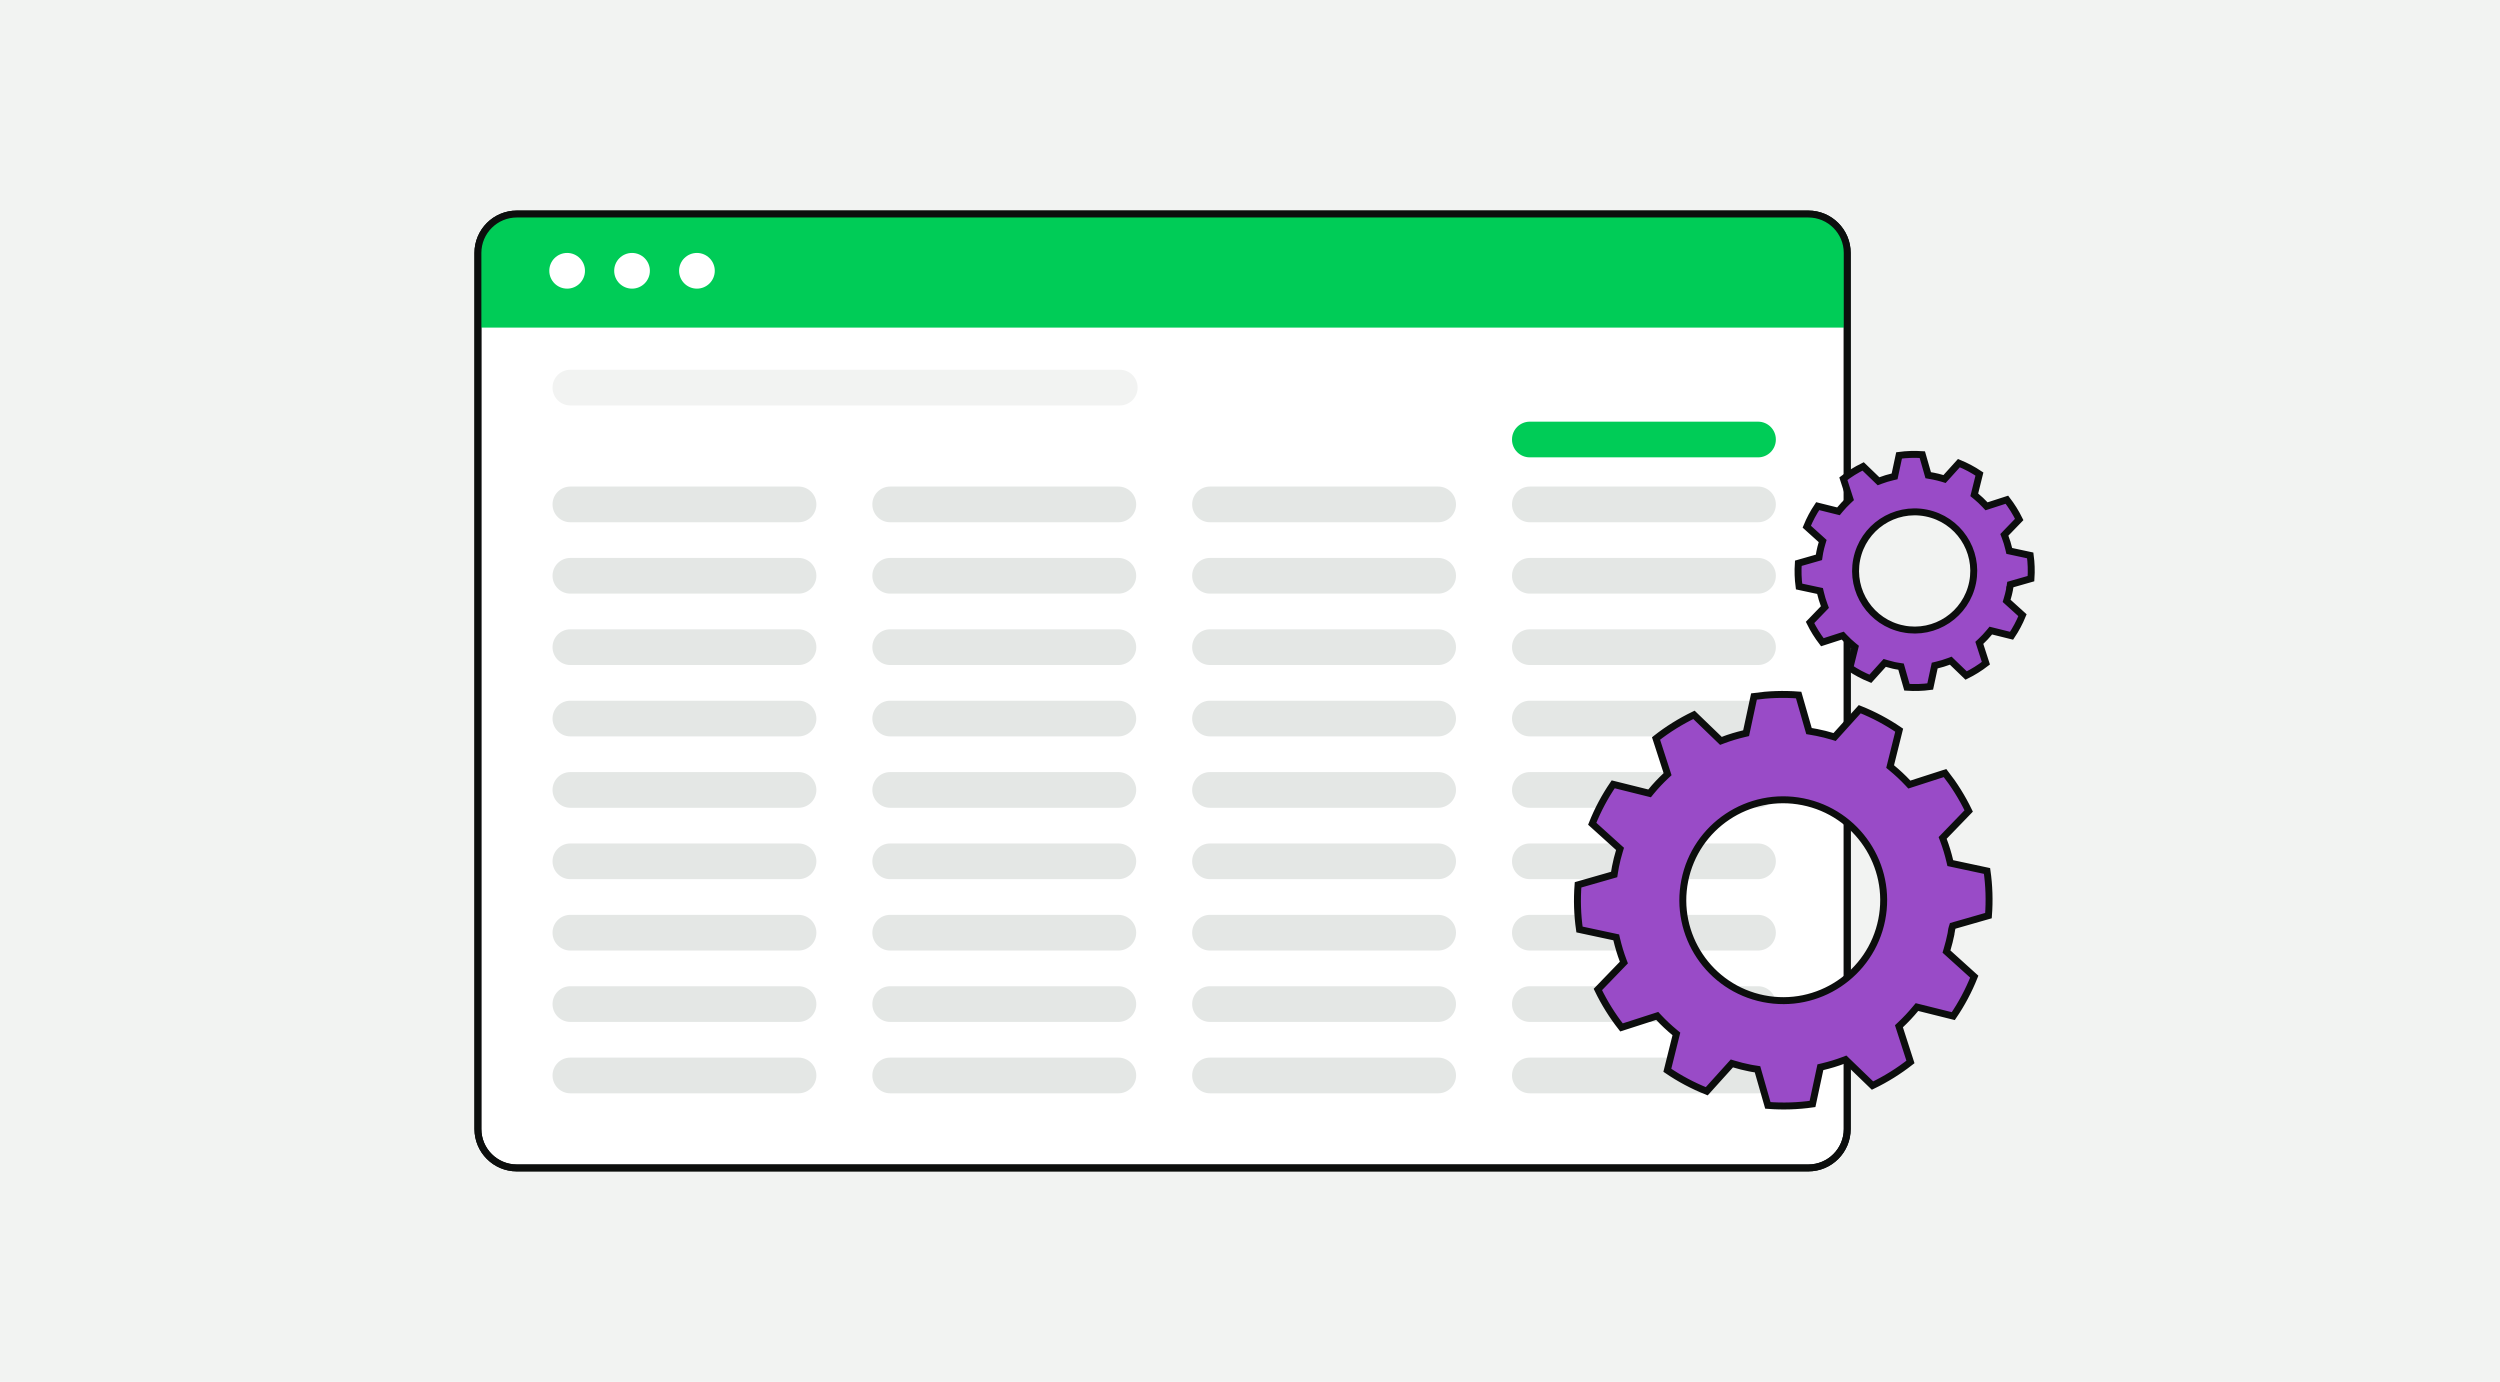 <svg width="360" height="199" viewBox="0 0 360 199" fill="none" xmlns="http://www.w3.org/2000/svg">
<rect width="360" height="199" fill="#F2F3F2"/>
<g clip-path="url(#clip0_1272_253)">
<path d="M260.395 30.818H74.425C71.328 30.818 68.818 33.328 68.818 36.424V162.576C68.818 165.672 71.328 168.182 74.425 168.182H260.395C263.491 168.182 266.002 165.672 266.002 162.576V36.424C266.002 33.328 263.491 30.818 260.395 30.818Z" fill="white" stroke="#0C0E0D" stroke-miterlimit="10"/>
<path d="M74.425 30.818H260.395C263.488 30.818 266.002 33.331 266.002 36.424V47.171H68.818V36.424C68.818 33.331 71.332 30.818 74.425 30.818Z" fill="#00CC57"/>
<path d="M81.668 41.564C83.087 41.564 84.237 40.413 84.237 38.994C84.237 37.575 83.087 36.424 81.668 36.424C80.248 36.424 79.098 37.575 79.098 38.994C79.098 40.413 80.248 41.564 81.668 41.564Z" fill="white"/>
<path d="M91.013 41.564C92.432 41.564 93.583 40.413 93.583 38.994C93.583 37.575 92.432 36.424 91.013 36.424C89.594 36.424 88.443 37.575 88.443 38.994C88.443 40.413 89.594 41.564 91.013 41.564Z" fill="white"/>
<path d="M100.358 41.564C101.777 41.564 102.928 40.413 102.928 38.994C102.928 37.575 101.777 36.424 100.358 36.424C98.939 36.424 97.788 37.575 97.788 38.994C97.788 40.413 98.939 41.564 100.358 41.564Z" fill="white"/>
<path d="M114.997 70.065H82.126C80.711 70.065 79.565 71.211 79.565 72.625V72.644C79.565 74.058 80.711 75.204 82.126 75.204H114.997C116.411 75.204 117.558 74.058 117.558 72.644V72.625C117.558 71.211 116.411 70.065 114.997 70.065Z" fill="#E4E7E5"/>
<path d="M161.256 53.245H82.126C80.711 53.245 79.565 54.391 79.565 55.805V55.824C79.565 57.238 80.711 58.384 82.126 58.384H161.256C162.67 58.384 163.817 57.238 163.817 55.824V55.805C163.817 54.391 162.67 53.245 161.256 53.245Z" fill="#F2F3F2"/>
<path d="M114.997 80.344H82.126C80.711 80.344 79.565 81.49 79.565 82.904V82.923C79.565 84.337 80.711 85.483 82.126 85.483H114.997C116.411 85.483 117.558 84.337 117.558 82.923V82.904C117.558 81.49 116.411 80.344 114.997 80.344Z" fill="#E4E7E5"/>
<path d="M114.997 90.623H82.126C80.711 90.623 79.565 91.769 79.565 93.183V93.202C79.565 94.616 80.711 95.762 82.126 95.762H114.997C116.411 95.762 117.558 94.616 117.558 93.202V93.183C117.558 91.769 116.411 90.623 114.997 90.623Z" fill="#E4E7E5"/>
<path d="M114.997 100.902H82.126C80.711 100.902 79.565 102.048 79.565 103.462V103.481C79.565 104.895 80.711 106.041 82.126 106.041H114.997C116.411 106.041 117.558 104.895 117.558 103.481V103.462C117.558 102.048 116.411 100.902 114.997 100.902Z" fill="#E4E7E5"/>
<path d="M114.997 111.181H82.126C80.711 111.181 79.565 112.327 79.565 113.741V113.76C79.565 115.174 80.711 116.32 82.126 116.32H114.997C116.411 116.32 117.558 115.174 117.558 113.76V113.741C117.558 112.327 116.411 111.181 114.997 111.181Z" fill="#E4E7E5"/>
<path d="M114.997 121.46H82.126C80.711 121.46 79.565 122.606 79.565 124.02V124.039C79.565 125.453 80.711 126.599 82.126 126.599H114.997C116.411 126.599 117.558 125.453 117.558 124.039V124.02C117.558 122.606 116.411 121.46 114.997 121.46Z" fill="#E4E7E5"/>
<path d="M114.997 131.739H82.126C80.711 131.739 79.565 132.885 79.565 134.299V134.318C79.565 135.732 80.711 136.878 82.126 136.878H114.997C116.411 136.878 117.558 135.732 117.558 134.318V134.299C117.558 132.885 116.411 131.739 114.997 131.739Z" fill="#E4E7E5"/>
<path d="M114.997 142.018H82.126C80.711 142.018 79.565 143.164 79.565 144.578V144.597C79.565 146.011 80.711 147.157 82.126 147.157H114.997C116.411 147.157 117.558 146.011 117.558 144.597V144.578C117.558 143.164 116.411 142.018 114.997 142.018Z" fill="#E4E7E5"/>
<path d="M114.997 152.297H82.126C80.711 152.297 79.565 153.443 79.565 154.857V154.876C79.565 156.29 80.711 157.436 82.126 157.436H114.997C116.411 157.436 117.558 156.29 117.558 154.876V154.857C117.558 153.443 116.411 152.297 114.997 152.297Z" fill="#E4E7E5"/>
<path d="M161.051 70.065H128.179C126.765 70.065 125.618 71.211 125.618 72.625V72.644C125.618 74.058 126.765 75.204 128.179 75.204H161.051C162.465 75.204 163.611 74.058 163.611 72.644V72.625C163.611 71.211 162.465 70.065 161.051 70.065Z" fill="#E4E7E5"/>
<path d="M161.051 80.344H128.179C126.765 80.344 125.618 81.49 125.618 82.904V82.923C125.618 84.337 126.765 85.483 128.179 85.483H161.051C162.465 85.483 163.611 84.337 163.611 82.923V82.904C163.611 81.49 162.465 80.344 161.051 80.344Z" fill="#E4E7E5"/>
<path d="M161.051 90.623H128.179C126.765 90.623 125.618 91.769 125.618 93.183V93.202C125.618 94.616 126.765 95.762 128.179 95.762H161.051C162.465 95.762 163.611 94.616 163.611 93.202V93.183C163.611 91.769 162.465 90.623 161.051 90.623Z" fill="#E4E7E5"/>
<path d="M161.051 100.902H128.179C126.765 100.902 125.618 102.048 125.618 103.462V103.481C125.618 104.895 126.765 106.041 128.179 106.041H161.051C162.465 106.041 163.611 104.895 163.611 103.481V103.462C163.611 102.048 162.465 100.902 161.051 100.902Z" fill="#E4E7E5"/>
<path d="M161.051 111.181H128.179C126.765 111.181 125.618 112.327 125.618 113.741V113.76C125.618 115.174 126.765 116.32 128.179 116.32H161.051C162.465 116.32 163.611 115.174 163.611 113.76V113.741C163.611 112.327 162.465 111.181 161.051 111.181Z" fill="#E4E7E5"/>
<path d="M161.051 121.46H128.179C126.765 121.46 125.618 122.606 125.618 124.02V124.039C125.618 125.453 126.765 126.599 128.179 126.599H161.051C162.465 126.599 163.611 125.453 163.611 124.039V124.02C163.611 122.606 162.465 121.46 161.051 121.46Z" fill="#E4E7E5"/>
<path d="M161.051 131.739H128.179C126.765 131.739 125.618 132.885 125.618 134.299V134.318C125.618 135.732 126.765 136.878 128.179 136.878H161.051C162.465 136.878 163.611 135.732 163.611 134.318V134.299C163.611 132.885 162.465 131.739 161.051 131.739Z" fill="#E4E7E5"/>
<path d="M161.051 142.018H128.179C126.765 142.018 125.618 143.164 125.618 144.578V144.597C125.618 146.011 126.765 147.157 128.179 147.157H161.051C162.465 147.157 163.611 146.011 163.611 144.597V144.578C163.611 143.164 162.465 142.018 161.051 142.018Z" fill="#E4E7E5"/>
<path d="M161.051 152.297H128.179C126.765 152.297 125.618 153.443 125.618 154.857V154.876C125.618 156.29 126.765 157.436 128.179 157.436H161.051C162.465 157.436 163.611 156.29 163.611 154.876V154.857C163.611 153.443 162.465 152.297 161.051 152.297Z" fill="#E4E7E5"/>
<path d="M207.104 70.065H174.232C172.818 70.065 171.671 71.211 171.671 72.625V72.644C171.671 74.058 172.818 75.204 174.232 75.204H207.104C208.518 75.204 209.664 74.058 209.664 72.644V72.625C209.664 71.211 208.518 70.065 207.104 70.065Z" fill="#E4E7E5"/>
<path d="M207.104 80.344H174.232C172.818 80.344 171.671 81.49 171.671 82.904V82.923C171.671 84.337 172.818 85.483 174.232 85.483H207.104C208.518 85.483 209.664 84.337 209.664 82.923V82.904C209.664 81.49 208.518 80.344 207.104 80.344Z" fill="#E4E7E5"/>
<path d="M207.104 90.623H174.232C172.818 90.623 171.671 91.769 171.671 93.183V93.202C171.671 94.616 172.818 95.762 174.232 95.762H207.104C208.518 95.762 209.664 94.616 209.664 93.202V93.183C209.664 91.769 208.518 90.623 207.104 90.623Z" fill="#E4E7E5"/>
<path d="M207.104 100.902H174.232C172.818 100.902 171.671 102.048 171.671 103.462V103.481C171.671 104.895 172.818 106.041 174.232 106.041H207.104C208.518 106.041 209.664 104.895 209.664 103.481V103.462C209.664 102.048 208.518 100.902 207.104 100.902Z" fill="#E4E7E5"/>
<path d="M207.104 111.181H174.232C172.818 111.181 171.671 112.327 171.671 113.741V113.76C171.671 115.174 172.818 116.32 174.232 116.32H207.104C208.518 116.32 209.664 115.174 209.664 113.76V113.741C209.664 112.327 208.518 111.181 207.104 111.181Z" fill="#E4E7E5"/>
<path d="M207.104 121.46H174.232C172.818 121.46 171.671 122.606 171.671 124.02V124.039C171.671 125.453 172.818 126.599 174.232 126.599H207.104C208.518 126.599 209.664 125.453 209.664 124.039V124.02C209.664 122.606 208.518 121.46 207.104 121.46Z" fill="#E4E7E5"/>
<path d="M207.104 131.739H174.232C172.818 131.739 171.671 132.885 171.671 134.299V134.318C171.671 135.732 172.818 136.878 174.232 136.878H207.104C208.518 136.878 209.664 135.732 209.664 134.318V134.299C209.664 132.885 208.518 131.739 207.104 131.739Z" fill="#E4E7E5"/>
<path d="M207.104 142.018H174.232C172.818 142.018 171.671 143.164 171.671 144.578V144.597C171.671 146.011 172.818 147.157 174.232 147.157H207.104C208.518 147.157 209.664 146.011 209.664 144.597V144.578C209.664 143.164 208.518 142.018 207.104 142.018Z" fill="#E4E7E5"/>
<path d="M207.104 152.297H174.232C172.818 152.297 171.671 153.443 171.671 154.857V154.876C171.671 156.29 172.818 157.436 174.232 157.436H207.104C208.518 157.436 209.664 156.29 209.664 154.876V154.857C209.664 153.443 208.518 152.297 207.104 152.297Z" fill="#E4E7E5"/>
<path d="M253.161 70.065H220.29C218.875 70.065 217.729 71.211 217.729 72.625V72.644C217.729 74.058 218.875 75.204 220.29 75.204H253.161C254.576 75.204 255.722 74.058 255.722 72.644V72.625C255.722 71.211 254.576 70.065 253.161 70.065Z" fill="#E4E7E5"/>
<path d="M253.161 60.72H220.29C218.875 60.72 217.729 61.867 217.729 63.281V63.299C217.729 64.713 218.875 65.86 220.29 65.86H253.161C254.576 65.86 255.722 64.713 255.722 63.299V63.281C255.722 61.867 254.576 60.72 253.161 60.72Z" fill="#00CC57"/>
<path d="M253.161 80.344H220.29C218.875 80.344 217.729 81.49 217.729 82.904V82.923C217.729 84.337 218.875 85.483 220.29 85.483H253.161C254.576 85.483 255.722 84.337 255.722 82.923V82.904C255.722 81.49 254.576 80.344 253.161 80.344Z" fill="#E4E7E5"/>
<path d="M253.161 90.623H220.29C218.875 90.623 217.729 91.769 217.729 93.183V93.202C217.729 94.616 218.875 95.762 220.29 95.762H253.161C254.576 95.762 255.722 94.616 255.722 93.202V93.183C255.722 91.769 254.576 90.623 253.161 90.623Z" fill="#E4E7E5"/>
<path d="M253.161 100.902H220.29C218.875 100.902 217.729 102.048 217.729 103.462V103.481C217.729 104.895 218.875 106.041 220.29 106.041H253.161C254.576 106.041 255.722 104.895 255.722 103.481V103.462C255.722 102.048 254.576 100.902 253.161 100.902Z" fill="#E4E7E5"/>
<path d="M253.161 111.181H220.29C218.875 111.181 217.729 112.327 217.729 113.741V113.76C217.729 115.174 218.875 116.32 220.29 116.32H253.161C254.576 116.32 255.722 115.174 255.722 113.76V113.741C255.722 112.327 254.576 111.181 253.161 111.181Z" fill="#E4E7E5"/>
<path d="M253.161 121.46H220.29C218.875 121.46 217.729 122.606 217.729 124.02V124.039C217.729 125.453 218.875 126.599 220.29 126.599H253.161C254.576 126.599 255.722 125.453 255.722 124.039V124.02C255.722 122.606 254.576 121.46 253.161 121.46Z" fill="#E4E7E5"/>
<path d="M253.161 131.739H220.29C218.875 131.739 217.729 132.885 217.729 134.299V134.318C217.729 135.732 218.875 136.878 220.29 136.878H253.161C254.576 136.878 255.722 135.732 255.722 134.318V134.299C255.722 132.885 254.576 131.739 253.161 131.739Z" fill="#E4E7E5"/>
<path d="M253.161 142.018H220.29C218.875 142.018 217.729 143.164 217.729 144.578V144.597C217.729 146.011 218.875 147.157 220.29 147.157H253.161C254.576 147.157 255.722 146.011 255.722 144.597V144.578C255.722 143.164 254.576 142.018 253.161 142.018Z" fill="#E4E7E5"/>
<path d="M253.161 152.297H220.29C218.875 152.297 217.729 153.443 217.729 154.857V154.876C217.729 156.29 218.875 157.436 220.29 157.436H253.161C254.576 157.436 255.722 156.29 255.722 154.876V154.857C255.722 153.443 254.576 152.297 253.161 152.297Z" fill="#E4E7E5"/>
<path d="M260.395 30.818H74.425C71.328 30.818 68.818 33.328 68.818 36.424V162.576C68.818 165.672 71.328 168.182 74.425 168.182H260.395C263.491 168.182 266.002 165.672 266.002 162.576V36.424C266.002 33.328 263.491 30.818 260.395 30.818Z" stroke="#0C0E0D" stroke-miterlimit="10"/>
<path d="M273.468 65.577C274.558 65.43 275.679 65.393 276.812 65.468L277.577 68.132L277.662 68.431L277.967 68.487C278.142 68.519 278.27 68.537 278.423 68.569L278.428 68.57C278.864 68.655 279.292 68.763 279.711 68.889L280.015 68.981L280.227 68.746L282.082 66.692C283.129 67.119 284.119 67.648 285.038 68.263L284.371 70.949L284.293 71.256L284.54 71.457C285.002 71.833 285.434 72.243 285.841 72.677L286.058 72.909L286.36 72.811L288.994 71.96C289.677 72.849 290.271 73.801 290.766 74.804L288.846 76.79L288.625 77.02L288.739 77.317C288.95 77.871 289.126 78.443 289.261 79.023L289.333 79.332L289.643 79.398L292.352 79.979C292.499 81.07 292.539 82.191 292.461 83.323L289.797 84.086L289.489 84.175L289.441 84.493C289.417 84.651 289.396 84.794 289.367 84.931H289.366L289.365 84.938C289.279 85.374 289.171 85.802 289.044 86.222L288.954 86.525L289.188 86.737L291.237 88.591C290.809 89.639 290.281 90.628 289.666 91.547L286.981 90.88L286.675 90.804L286.475 91.047C286.091 91.512 285.685 91.945 285.252 92.351L285.021 92.568L285.118 92.87L285.967 95.502C285.079 96.186 284.127 96.781 283.124 97.276L281.133 95.356L280.906 95.136L280.61 95.248C280.062 95.454 279.488 95.626 278.903 95.766L278.597 95.84L278.531 96.148L277.95 98.857C276.855 99.004 275.734 99.041 274.6 98.965L273.837 96.302L273.749 95.994L273.431 95.945C273.272 95.921 273.129 95.9 272.993 95.871L272.985 95.87L272.66 95.801C272.336 95.729 272.017 95.644 271.702 95.549L271.399 95.459L271.186 95.693L269.332 97.747C268.284 97.319 267.294 96.79 266.375 96.174L267.043 93.491L267.12 93.183L266.874 92.982C266.412 92.605 265.979 92.196 265.572 91.762L265.355 91.531L265.054 91.627L262.418 92.478C261.736 91.593 261.141 90.639 260.646 89.634L262.568 87.643L262.786 87.416L262.676 87.122C262.468 86.559 262.292 85.991 262.158 85.412L262.085 85.103L261.775 85.037L259.065 84.456C258.918 83.365 258.881 82.244 258.957 81.111L261.621 80.348L261.929 80.259L261.978 79.942C262.002 79.786 262.023 79.644 262.052 79.501L262.053 79.496C262.139 79.06 262.247 78.632 262.374 78.212L262.464 77.91L262.23 77.697L260.174 75.841C260.602 74.791 261.132 73.805 261.748 72.886L264.432 73.554L264.739 73.63L264.939 73.387C265.317 72.929 265.727 72.495 266.162 72.088L266.393 71.872L266.295 71.57L265.445 68.935C266.333 68.252 267.285 67.658 268.289 67.163L270.281 69.084L270.506 69.302L270.801 69.193C271.364 68.984 271.933 68.808 272.512 68.673L272.821 68.601L272.887 68.291L273.468 65.577ZM277.375 73.873C272.768 72.954 268.285 75.943 267.367 80.554C266.448 85.16 269.436 89.642 274.047 90.561V90.562C278.655 91.485 283.138 88.491 284.056 83.88C284.975 79.274 281.986 74.791 277.375 73.873Z" fill="#994BC7" stroke="#0C0E0D"/>
<path d="M252.576 100.292C254.671 99.993 256.826 99.919 259.005 100.085L260.409 104.974L260.496 105.275L260.805 105.328C261.087 105.377 261.342 105.417 261.608 105.471H261.609C262.384 105.627 263.14 105.814 263.88 106.038L264.183 106.13L264.396 105.895L267.801 102.126C269.828 102.933 271.726 103.949 273.482 105.147L272.254 110.078L272.178 110.385L272.422 110.586C273.241 111.259 274.006 111.977 274.73 112.747L274.947 112.978L275.248 112.881L280.086 111.32C281.413 113.013 282.555 114.842 283.491 116.78L279.958 120.435L279.739 120.662L279.851 120.959C280.222 121.938 280.528 122.95 280.771 123.981L280.843 124.288L281.153 124.355L286.132 125.42C286.432 127.516 286.506 129.669 286.339 131.849L281.447 133.253L281.189 133.327L281.108 133.582C281.052 133.759 281.026 133.926 281.006 134.067C280.986 134.217 280.975 134.324 280.951 134.441H280.95L280.949 134.447C280.798 135.221 280.603 135.976 280.381 136.722L280.292 137.024L280.525 137.235L284.293 140.64C283.486 142.663 282.471 144.564 281.273 146.321L276.346 145.093L276.041 145.017L275.839 145.259C275.166 146.074 274.443 146.844 273.677 147.564L273.447 147.781L273.543 148.081L275.104 152.92C273.411 154.247 271.581 155.388 269.643 156.323L265.989 152.796L265.761 152.576L265.465 152.689C264.482 153.059 263.474 153.362 262.441 153.61L262.135 153.683L262.069 153.99L261.002 158.97C258.907 159.27 256.753 159.343 254.573 159.177L253.169 154.284L253.082 153.978L252.766 153.928L252.363 153.865C252.231 153.843 252.101 153.819 251.973 153.792L251.967 153.791C251.195 153.641 250.436 153.448 249.694 153.224L249.39 153.133L249.178 153.367L245.772 157.14C243.749 156.333 241.852 155.318 240.096 154.12L241.325 149.189L241.401 148.883L241.158 148.683C240.342 148.009 239.573 147.29 238.855 146.522L238.638 146.289L238.335 146.387L233.496 147.948C232.169 146.258 231.028 144.424 230.092 142.486L233.621 138.832L233.84 138.605L233.728 138.309C233.357 137.325 233.051 136.318 232.808 135.287L232.736 134.979L232.426 134.912L227.446 133.846C227.146 131.747 227.073 129.596 227.239 127.417L232.132 126.015L232.439 125.926L232.489 125.611C232.531 125.338 232.571 125.078 232.625 124.816L232.625 124.812C232.776 124.041 232.968 123.286 233.193 122.543L233.285 122.24L233.049 122.028L229.28 118.621C230.087 116.594 231.103 114.694 232.3 112.942L237.233 114.17L237.541 114.246L237.742 114.001C238.408 113.185 239.135 112.42 239.902 111.699L240.132 111.483L240.035 111.181L238.469 106.342C240.159 105.016 241.992 103.874 243.93 102.938L247.585 106.466L247.813 106.686L248.109 106.574C249.093 106.204 250.101 105.897 251.131 105.655L251.439 105.581L251.505 105.273L252.576 100.292ZM259.614 115.451C251.782 113.888 244.169 118.975 242.606 126.805C241.043 134.636 246.129 142.253 253.96 143.812C261.792 145.375 269.405 140.293 270.968 132.458C272.532 124.627 267.444 117.015 259.614 115.451Z" fill="#994BC7" stroke="#0C0E0D"/>
</g>
<defs>
<clipPath id="clip0_1272_253">
<rect width="225" height="139" fill="white" transform="translate(68 30)"/>
</clipPath>
</defs>
</svg>
